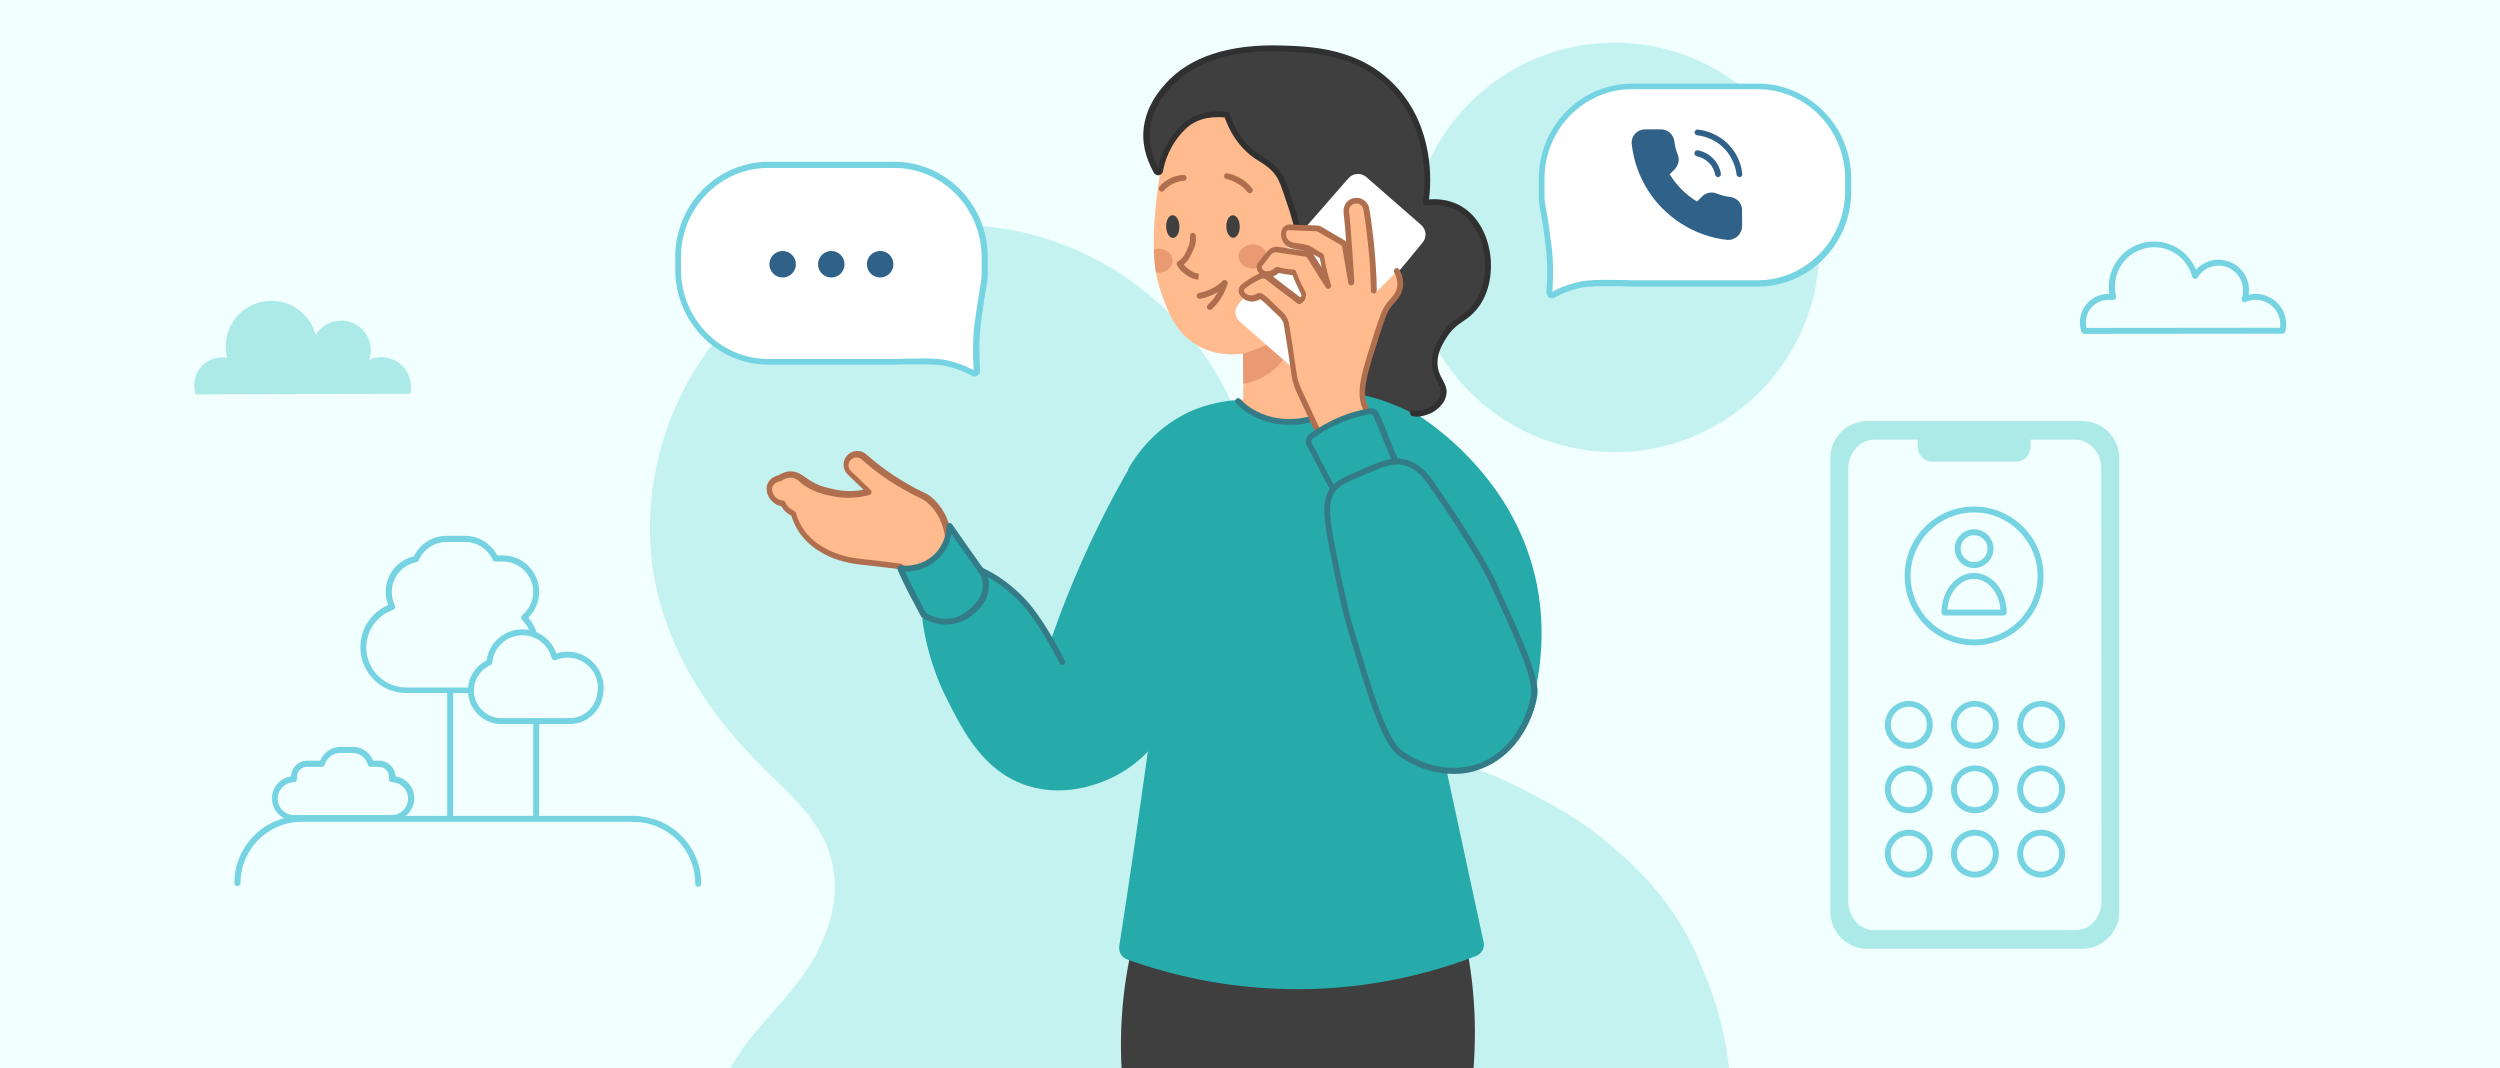 <?xml version="1.0" encoding="UTF-8"?> <svg xmlns="http://www.w3.org/2000/svg" xmlns:xlink="http://www.w3.org/1999/xlink" version="1.1" id="_Слой_1" x="0px" y="0px" viewBox="0 0 1264 540" style="enable-background:new 0 0 1264 540;" xml:space="preserve"> <style type="text/css"> .st0{fill:#F1FFFF;} .st1{fill:#C4F2F0;} .st2{clip-path:url(#SVGID_00000091015660791963919100000003093617753889291943_);} .st3{fill:#3F3F3F;} .st4{fill:#26AAAA;} .st5{fill:#EDA472;} .st6{fill:#FFBB8D;} .st7{clip-path:url(#SVGID_00000140728486771652778710000014306087190560923782_);} .st8{fill:#EA9A73;} .st9{clip-path:url(#SVGID_00000148625329117187050260000000381500838641597373_);} .st10{fill:#AF6F4F;} .st11{fill:#303030;} .st12{fill:#FFFFFF;} .st13{fill:#337B87;} .st14{fill:#76D3E2;} .st15{fill:#306189;} .st16{fill:#ACEAE8;} </style> <g> <rect class="st0" width="1264" height="540"></rect> </g> <g> <path class="st1" d="M370.4,538c9.6-16.3,23.1-28,34.1-42.8c11-14.8,20-34.8,17-54.8c-3.8-26.1-24.5-39.9-40.6-57.2 c-29.2-30.2-52.3-69.6-52.3-115.6c0-85,68.9-154,154-154c85,0,154,68.9,154,154c0,20.4,10.6,91.2,102.2,118.7 c14.1,4.2,27.5,10.4,40.5,17.8c14.7,7.3,28.3,16.8,40.3,27.9c17,14.7,31.8,33.7,40.9,57.2c7.2,16.2,12,33.8,13.8,52.1H368.7 C369.3,539.9,369.8,538.9,370.4,538L370.4,538z"></path> </g> <g> <circle class="st1" cx="816.4" cy="125.1" r="103.5"></circle> </g> <g> <defs> <rect id="SVGID_1_" x="309.3" width="616.7" height="540"></rect> </defs> <clipPath id="SVGID_00000093861996991018995520000011051023680756686776_"> <use xlink:href="#SVGID_1_" style="overflow:visible;"></use> </clipPath> <g style="clip-path:url(#SVGID_00000093861996991018995520000011051023680756686776_);"> <g> <g> <path class="st3" d="M572.2,479.6c-2.3,10-4.2,21.6-5,34.6c-1.6,25,1.3,46.3,5,62.5h167.1c3.9-16.5,7.3-38.5,6.2-64.5 c-0.7-15.6-2.9-29.4-5.6-41.1C684,473.9,628.1,476.7,572.2,479.6z"></path> </g> <g> <g> <path class="st4" d="M625.1,202.3c2.1,1.9,11.5,9.8,25.7,9.4c15.5-0.4,24.9-10.3,26.6-12.1c2.8-0.9,7.4-2.1,13-1.7 c6.7,0.5,11.7,3,14.8,4.8c20.5,11.4,35.5,24.9,47.2,39.9c21.2,26.9,33.7,64.2,23.3,109.4c-15.2,10.7-30.3,21.4-45.5,32.1 c6.6,30.7,13.3,61.5,19.9,92.2c0.7,3-1,6-3.9,7.1c-19,7.3-47.1,15.4-81.6,16.6c-40.9,1.4-73.9-7.4-94.7-14.9 c-2.8-1-4.5-3.9-4-6.8c5-32.1,9.8-64.8,14.4-97.9c2.6-19,5.1-37.9,7.4-56.6c-5.8-28.9-11.5-57.7-17.3-86.6 c3.5-6.2,12.9-20.6,31.2-29.1C610.7,204.1,619.1,202.7,625.1,202.3L625.1,202.3z"></path> </g> <g> <g> <g> <path class="st5" d="M674.8,103.1c-0.6,1.1,3.3,3.3,2,4.4c-0.7,0.6-4,3.4-6.8,2.9c-6.2-1.1-11.4-17.6-8-31 c2.2-8.7,5.7-14.3,5.7-14.3"></path> </g> <g> <path class="st6" d="M646.6,46.2c-3.1,0-4.9-0.4-23,5c-8.2,2.5-11.8,3.6-17.1,3.3c-4.8-0.3-8.7-1.7-11.2-2.8 c-7.9,24.6-10.6,45.5-11.6,60c-1,15.6-0.2,26.5,3.9,37.8c3,8.3,6.9,18.6,17.4,24.9c9.4,5.6,19.2,5,23.5,4.4l0.2,22.8 c-1,0.6-1.6,0.8-2,0.8c-0.6,0-0.6,0.7-0.1,1.1c6.4,5.4,29,18.5,50.6-2.6c-4.9,4.8,2.7-1-3.7-3.6c-0.1-13.8-0.2-27.6-0.3-41.4 c-1-1.4,16.4-5.1,16.4-10.8l12-7.3c3.6-3.1,6.7-14.3,8.9-23.9c4.8-20.9-11.5-21.1-17.9-20.3"></path> </g> <g> <defs> <path id="SVGID_00000163752583135417955730000002146168518955106438_" d="M646.6,46.2c-3.1,0-4.9-0.4-23,5 c-8.2,2.5-11.8,3.6-17.1,3.3c-4.8-0.3-8.7-1.7-11.2-2.8c-7.9,24.6-10.6,45.5-11.6,60c-1,15.6-0.2,26.5,3.9,37.8 c3,8.3,6.9,18.6,17.4,24.9c9.4,5.6,19.2,5,23.5,4.4c0,7.6,0.1,15.2,0.2,22.8c-2.8,1.6-5.6,3.2-8.4,4.9 c-0.6,2.5-1.2,6.7,0.6,10.8c3.6,8.3,14,10.4,18.9,11.4c17.6,3.6,32.8-4.5,40.8-8.7c6-3.2,15.1-8.9,24.3-18.9 c-6.4-2.6-25-1.2-31.4-3.8c-0.1-13.8-0.2-27.6-0.3-41.4c-1-1.4,16.4-5.1,16.4-10.8l12-7.3c3.6-3.1,6.7-14.3,8.9-23.9 c4.8-20.9-11.5-21.1-17.9-20.3"></path> </defs> <clipPath id="SVGID_00000122715144110352021610000016167730448707124910_"> <use xlink:href="#SVGID_00000163752583135417955730000002146168518955106438_" style="overflow:visible;"></use> </clipPath> <g style="clip-path:url(#SVGID_00000122715144110352021610000016167730448707124910_);"> <g> <ellipse class="st8" cx="585.7" cy="131.8" rx="7.2" ry="6.1"></ellipse> </g> </g> </g> <g> <defs> <path id="SVGID_00000085214577779383652920000013379728281673277618_" d="M589,51.8c-7.9,24.6-10.6,45.5-11.6,60 c-1,15.6-0.2,26.5,3.9,37.8c3,8.3,6.9,18.6,17.4,24.9c9.4,5.6,19.2,5,23.5,4.4c0,7.6,0.1,15.2,0.2,22.8 c-2.8,1.6-5.6,3.2-8.4,4.9c-0.6,2.5-1.2,6.7,0.6,10.8c3.6,8.3,14,10.4,18.9,11.4c17.6,3.6,32.8-4.5,40.8-8.7 c6-3.2,15.1-8.9,24.3-18.9c-6.4-2.6-12.8-5.2-19.2-7.8c-0.1-13.8-0.2-27.6-0.3-41.4c-1-1.4-3.6-5.4-3.6-11.1 c0-4.4,1.5-7.7,2.4-9.3c3.5-0.8,9.8-2.7,15.6-7.8c3.6-3.1,12.8-11.2,10.5-20.7c-1.7-6.8-8.8-12.4-15.1-12 c-5.9,0.4-11.5,5.1-14,9.6c-1.3,2.4-1.8,4.6-4.3,6.8c-0.7,0.6-4,3.4-6.8,2.9c-6.2-1.1-11.4-17.6-8-31 c2.2-8.7,5.7-14.3,5.7-14.3c3-4.9,2.1-6.7,1.8-10c-0.4-4.8-10.1-9-22.9-8.8c-3.1,0-4.9-0.4-23,5c-8.2,2.5-11.8,3.6-17.1,3.3 C595.4,54.2,591.5,52.9,589,51.8L589,51.8z"></path> </defs> <clipPath id="SVGID_00000028311986327516847170000000126866918709729451_"> <use xlink:href="#SVGID_00000085214577779383652920000013379728281673277618_" style="overflow:visible;"></use> </clipPath> <g style="clip-path:url(#SVGID_00000028311986327516847170000000126866918709729451_);"> <g> <path class="st8" d="M655.1,166c-3.3,2.3-7.2,4.7-11.9,7c-5.2,2.6-10.5,4.6-14.7,5.9c-0.1,5.1,0.1,10.5,0.1,15.2 c3-0.5,9.7-2.2,15.8-7.5C653.3,178.9,654.8,168.6,655.1,166L655.1,166z"></path> </g> </g> </g> <g> <ellipse class="st8" cx="633.4" cy="129.7" rx="7.2" ry="6.1"></ellipse> </g> <g> <ellipse transform="matrix(1 -1.972094e-02 1.972094e-02 1 -2.137 12.314)" class="st3" cx="623.3" cy="114.5" rx="3.4" ry="5.7"></ellipse> </g> <g> <path class="st3" d="M596.3,114.5c0.1,3.2-1.4,5.8-3.2,5.8c-1.9,0-3.4-2.5-3.5-5.7s1.4-5.8,3.2-5.8 C594.7,108.8,596.3,111.3,596.3,114.5z"></path> </g> <g> <path class="st10" d="M605.9,141.4l0.1-1.5L605.9,141.4c-2.1-0.2-3.1-0.3-6-2.3c-2.4-1.7-3.7-2.9-4.8-5 c-0.4-0.7-0.2-1.5,0.5-1.9c2.2-1.5,2.7-2.1,4.3-5.4c1.9-3.8,1.8-5,1.7-7.5c0-0.8,0.6-1.5,1.4-1.6c0.8,0,1.5,0.6,1.6,1.4 c0.2,3,0.1,4.6-2,8.9c-1.5,3-2.2,4.2-4.1,5.7c0.6,0.9,1.5,1.7,3.1,2.8c2.3,1.6,2.8,1.6,4.5,1.8l-0.1,1.5L605.9,141.4z"></path> </g> <g> <path class="st10" d="M606.6,151.1c-0.7,0-1.3-0.5-1.5-1.2c-0.2-0.8,0.4-1.6,1.2-1.8c5.6-1.1,9.6-3.9,11.9-6 c0.6-0.6,1.6-0.5,2.1,0.1c0.6,0.6,0.5,1.6-0.1,2.1c-2.6,2.4-7.1,5.6-13.4,6.8C606.8,151.1,606.7,151.1,606.6,151.1z"></path> </g> <g> <path class="st10" d="M611.7,156.7c-0.4,0-0.8-0.2-1.1-0.5c-0.6-0.6-0.5-1.6,0.1-2.1c4.2-3.8,6.1-8.3,7-11.4 c0.2-0.8,1.1-1.2,1.9-1c0.8,0.2,1.2,1.1,1,1.9c-1,3.4-3.2,8.4-7.9,12.7C612.5,156.6,612.1,156.7,611.7,156.7z"></path> </g> <g> <path class="st10" d="M631.9,97.7c-0.4,0-0.9-0.2-1.2-0.6c-1.2-1.5-2.6-2.8-4.2-3.8c-2-1.3-4.2-2.3-6.5-2.8 c-0.8-0.2-1.3-1-1.1-1.8c0.2-0.8,1-1.3,1.8-1.1c2.7,0.6,5.3,1.7,7.6,3.2c1.8,1.2,3.4,2.7,4.8,4.4c0.5,0.6,0.4,1.6-0.2,2.1 C632.6,97.6,632.2,97.7,631.9,97.7z"></path> </g> <g> <path class="st10" d="M587.4,96.9c-0.3,0-0.7-0.1-1-0.4c-0.6-0.5-0.7-1.5-0.2-2.1c1.4-1.7,3.2-3.1,5.2-4.1 c2.7-1.4,5.3-1.8,7-1.9c0.8,0,1.5,0.6,1.6,1.4c0,0.8-0.6,1.5-1.4,1.6c-1.4,0.1-3.5,0.4-5.8,1.6c-1.6,0.8-3.1,2-4.3,3.4 C588.3,96.7,587.9,96.9,587.4,96.9z"></path> </g> <g> <path class="st8" d="M689.5,126.3c4.3,0.5,10.1-4.1,10.1-10.1c0-5.5-4.9-10.1-10.1-10.1c-6.9,0.1-11.2,8.4-10.1,10.1 c0.2,0.3,0.7,0.5,1.2,0.5c1.8-1.8,4.2-2.3,5.7-1.4c1.8,1.1,1.8,3.7,1.8,4.8c0,2.4-1.2,4.1-1.7,4.8 C687.2,125.6,688.2,126.2,689.5,126.3L689.5,126.3z"></path> </g> <g> <path class="st10" d="M685.7,125.9c-0.6,0-1.1-0.3-1.3-0.8c-0.4-0.7-0.1-1.6,0.7-2c0.4-0.2,1.9-1,2.4-2.7 c0.4-1.5,0-3.5-1.4-4.4c-1.5-0.9-4-0.5-5.4,1.7c-0.4,0.6-1.1,0.8-1.7,0.6c-0.7-0.2-1.1-0.9-1-1.5c0.1-1,0.8-6,5.4-9.2 c3.5-2.4,7.1-2.2,8.6-2.1c0.8,0.1,1.4,0.8,1.3,1.7c-0.1,0.8-0.9,1.4-1.7,1.3c-1.1-0.1-3.9-0.2-6.5,1.6 c-1.2,0.8-2.1,1.8-2.7,2.8c1.8-0.5,3.7-0.4,5.3,0.6c2.8,1.7,3.4,5.2,2.7,7.8c-0.8,2.7-3,4.1-3.9,4.5 C686.1,125.8,685.9,125.9,685.7,125.9z"></path> </g> <g> <path class="st6" d="M628.7,195.9v4.6c0,0.1,0,0.1,0,0.2c0,5.2,10,9.5,22.2,9.5c12.3,0,22.2-4.2,22.2-9.5v-3.4l-0.3-8.9 L628.7,195.9L628.7,195.9z"></path> </g> <g> <path class="st3" d="M671.6,121.8c-6.6,1.2-10.1-0.2-12.1-1.7c-3.7-2.8-3.4-6.5-7.8-19.4c-2.2-6.6-3.4-9.9-5-12.3 c-4.6-6.9-9.5-7.3-15.6-13c-3.4-3.2-7.8-8.4-10.8-17.5c-2.8-0.2-14-1.8-22.3,6.5c-8.3,8.3-10.7,17.3-11.5,21.9 c-0.2,0.9-1.3,1.1-1.8,0.3c-2.5-4.5-6.2-12.7-4.9-22.2c1.5-10.8,7.6-17.8,10.6-21.2c18-20,48.4-19.1,57.7-18.8 c15.1,0.5,38.9,1.2,56.6,20.3c21.1,22.8,16.7,53.3,16,57.7c3.1-0.4,9.2-0.9,15.6,2.2c12.7,6.1,15.1,20.9,15.6,23.8 c0.3,1.7,2.4,16.1-6.3,26.8c-5.5,6.8-10.6,6.4-16,15.3c-1.8,3-4.3,7.2-4.3,12.8c0,8,5.3,10.7,4.5,15.8 c-1.2,7.4-12.1,11.5-15.6,9.8c-19.3-9.6-29.2-9.8-41-11.5c-1.7-22.9-0.3-41.4-0.3-41.4s2.5-9.4,5.5-11.8 c4.9-3.8,10-5.7,18.7-11.4c3.5-2.2,10.1-6.3,10.1-17.1c0-7.6-3.6-12.9-5-14.7c-0.6-0.7-5.9-5.6-13.6-5.8 C673.4,94.8,670.2,110.7,671.6,121.8L671.6,121.8z"></path> </g> <g> <path class="st11" d="M716.4,210.7c-1,0-1.9-0.2-2.7-0.5c-0.7-0.4-1-1.3-0.7-2c0.4-0.7,1.3-1,2-0.7c1.1,0.5,4.1,0.2,7.2-1.4 c1.7-0.9,5.6-3.3,6.2-7.3c0.3-1.9-0.5-3.5-1.6-5.5c-1.3-2.4-2.9-5.4-2.9-10c0-6,2.7-10.5,4.5-13.5c3.2-5.3,6.4-7.5,9.5-9.7 c2.3-1.6,4.4-3.1,6.6-5.8c8.2-10.2,6.2-24.1,6-25.6c-1-6.3-4.3-17.6-14.7-22.7c-5.5-2.6-11-2.6-14.7-2 c-0.5,0.1-0.9-0.1-1.3-0.4c-0.3-0.3-0.5-0.8-0.4-1.3c0.9-5.6,4.4-34.9-15.6-56.4c-17.3-18.6-40.3-19.4-55.6-19.8 c-9.7-0.3-39-1.2-56.5,18.3c-2.6,2.9-8.8,9.8-10.2,20.4c-0.9,6.3,0.5,13,4,19.9c1.1-5.1,4-13.5,11.6-21.2 c8.2-8.2,19.2-7.3,22.8-7c0.3,0,0.5,0,0.6,0.1c0.6,0,1.1,0.4,1.3,1c2.3,7,5.8,12.6,10.4,16.9c2.3,2.2,4.5,3.5,6.6,4.9 c3.2,2,6.3,4,9.2,8.4c1.7,2.5,2.8,5.9,5.1,12.6c1.5,4.3,2.4,7.5,3.1,10.1c1.5,5.1,2.1,7.2,4.2,8.7c2.2,1.7,5.5,2.2,9.6,1.7 c-0.6-7,0.6-16,5.7-21.6c3.3-3.6,7.8-5.4,13.3-5.3c7.9,0.2,13.6,5.1,14.7,6.4c2,2.7,5.4,8.2,5.3,15.7 c-0.1,11.3-7.2,16-10.6,18.2l-0.2,0.1c-4.1,2.6-7.3,4.5-10.2,6.1c-3.3,1.8-5.9,3.3-8.4,5.2c-1.9,1.4-4,7.3-4.9,10.8 c-0.1,1.7-1.2,19.5,0.3,41c0.1,0.8-0.6,1.5-1.4,1.6c-0.8,0.1-1.5-0.6-1.6-1.4c-1.6-22.7-0.3-41.4-0.3-41.6c0-0.1,0-0.2,0-0.3 c0.3-1,2.7-10,6-12.6c2.7-2.1,5.5-3.7,8.8-5.5c2.8-1.6,6-3.4,10-6l0.2-0.1c3.5-2.2,9.2-6,9.3-15.7c0-6.6-2.9-11.5-4.7-13.8 l0,0c0,0-5-5-12.5-5.2c-4.6-0.1-8.3,1.3-11,4.3c-4.7,5.2-5.6,14.1-4.8,20.6c0.1,0.8-0.4,1.5-1.2,1.7c-5.6,1-10.1,0.4-13.3-2 c-2.9-2.2-3.7-4.9-5.2-10.3c-0.7-2.6-1.6-5.7-3.1-9.9c-2.2-6.5-3.3-9.8-4.8-12c-2.6-3.9-5.3-5.6-8.3-7.5 c-2.1-1.3-4.5-2.8-7-5.2c-4.7-4.4-8.4-10.2-10.9-17.2c-3.8-0.3-13.1-0.9-20.1,6.1c-7.9,7.9-10.3,16.6-11.1,21.1 c-0.2,1-1,1.8-2,2c-1,0.2-2-0.3-2.6-1.2c-4.4-8-6.1-15.8-5.1-23.1c1.6-11.5,8.2-18.8,11-22c12.2-13.6,32-20.1,58.9-19.3 c14.8,0.5,39.5,1.2,57.7,20.8c19.2,20.7,17.8,48.1,16.6,57c4-0.3,9.2,0,14.5,2.5c8.6,4.2,14.5,13,16.4,24.9 c0.4,2.8,2.2,17.1-6.6,28c-2.5,3.1-4.9,4.8-7.3,6.4c-2.9,2-5.7,4-8.6,8.8c-1.7,2.9-4.1,6.8-4.1,12c0,3.8,1.3,6.3,2.6,8.6 c1.2,2.3,2.4,4.5,1.9,7.4c-0.6,3.8-3.4,7.2-7.8,9.5C721.4,209.8,718.7,210.7,716.4,210.7z"></path> </g> </g> <g> <path class="st12" d="M654.6,186.9l-27.8-24.3c-2.6-2.3-2.9-6.3-0.6-8.9l55.6-63.6c2.3-2.6,6.3-2.9,9-0.6l27.8,24.3 c2.6,2.3,2.9,6.3,0.6,8.9c-9.3,11.5-19.2,23.2-29.6,35c-8.7,9.9-17.4,19.4-25.9,28.5C663.3,186.6,661.8,188.3,654.6,186.9z"></path> </g> <g> <path class="st13" d="M651.5,214.8c-3.7,0-9-0.5-14.9-3c-6.1-2.6-9.2-5.4-11.7-8c-0.6-0.6-0.5-1.5,0.1-2.1 c0.6-0.6,1.5-0.5,2.1,0.1c2.3,2.4,5.2,4.9,10.7,7.3c7.8,3.3,14.5,2.8,17.4,2.6c10.8-0.8,19-5.8,23.9-9.8 c0.6-0.5,1.6-0.4,2.1,0.2c0.5,0.6,0.4,1.6-0.2,2.1c-5.3,4.3-14,9.6-25.6,10.5C654.5,214.7,653.2,214.8,651.5,214.8z"></path> </g> <g> <path class="st6" d="M690.4,206.1c-3.4-7.7-0.6-16.8,5.1-34.5c3.2-9.8,4.7-14.7,7-17.4c2.2-2.7,5.2-5.3,5.7-9.6 c0.3-3.1-0.7-5.7-1.7-7.6c-3.8,3.8-7.5,7.5-11.3,11.3c-0.1-7.9-0.5-16.5-1.5-25.7c-0.6-6-1.4-11.7-2.3-17 c-0.4-2.5-2.5-4.2-5-4.2l0,0c-3.1,0-5.4,2.7-5.1,5.7c0.6,4.9,1,10.1,1.3,15.5c0.2,3.9,0.3,7.7,0.3,11.3l-2.1-9.3 c-0.2-0.9-0.8-1.6-1.5-2.1c-3.8-2.2-7.6-4.4-11.4-6.6c-0.5-0.3-1.1-0.5-1.7-0.5c-4.6-0.2-9.2-0.3-13.8-0.5 c-1.2,0-2.3,0.7-2.6,1.9s-0.4,2.8,0.4,4.3c1.4,2.7,4.5,3.1,5.2,3.2c1.9,0.2,3.4-0.3,4.1-0.6c1.1,0.8,2.3,1.6,3.6,2.4 c2,1.3,3.9,2.4,5.7,3.4c0.3,1.8,0.6,3.6,1,5.6c0.8,3.5,1.7,6.6,2.6,9.5c-2.6-4.2-7.3-11.7-9.3-14.8c-0.5-0.9-1.5-1.4-2.5-1.5 l-14-1.2c-1-0.1-2,0.3-2.7,1.1c-2,2.2-4,4.5-5.9,6.7c-0.2,0.2-0.3,0.6-0.2,0.9c0.5,1.9,1.5,2.9,3.5,2.8c2-0.1,3.4-1.4,4.6-3.5 c1.3,0.7,2.5,1.2,3.9,1.4c1.6,0.2,3.5,0.8,4.8,0.8c0.7,1.9,1.3,3.4,2.6,5.8c1.4,2.5,1.7,3.3,3.4,6.9l-2.8,2.3 c-5-3.8-10.1-7.6-15.2-11.4c-0.7-0.5-1.5-0.7-2.3-0.6c-0.9,0.1-1.6,0.2-2.4,0.3c-2.6,0.3-4.9,1.6-6.5,3.7 c-0.7,0.9-1.4,1.8-2.1,2.6c-0.2,1.7,0.5,3.4,2,4.3c1.3,0.9,3.1-1.8,4.5-2.5c0.6,0.3,2,1.2,2.8,1.7c1.1,0.8,1.4,1,2.6,2.2 c3,2.9,6.1,5.9,9.1,8.8c0.5,3.2,1.3,8,2.2,13.9c2.2,14.3,1.8,14.5,2.9,18.1c1.2,4.1,1.9,4.8,8.8,19.9c2,4.3,3.6,7.8,4.6,10.2 c8.5-3.7,16.9-7.4,25.4-11.2C693.3,211,691.7,209,690.4,206.1L690.4,206.1z"></path> </g> <g> <path class="st10" d="M694.3,213.6c-0.4,0-0.8-0.2-1.1-0.5c-1.7-1.9-3.2-4-4.2-6.4c-3.7-8.4-0.6-18.1,5-35.6l0-0.1 c3.2-9.9,4.8-14.8,7.2-17.8c0.4-0.5,0.8-1,1.3-1.5c1.9-2.2,3.7-4.2,4-7.3c0.2-2.1-0.3-4.4-1.6-6.7c-0.4-0.7-0.1-1.6,0.6-2 c0.7-0.4,1.6-0.1,2,0.6c1.6,2.8,2.2,5.7,1.9,8.4c-0.4,4-2.7,6.6-4.8,8.9c-0.4,0.5-0.8,1-1.2,1.4c-2.1,2.5-3.6,7.3-6.7,16.8 l0,0.1c-5.8,18.1-8.3,26.4-5.1,33.5c0.9,2,2.1,3.9,3.7,5.5c0.6,0.6,0.5,1.6-0.1,2.1C695,213.4,694.6,213.6,694.3,213.6z"></path> </g> <g> <path class="st10" d="M668.8,224.8c-0.6,0-1.1-0.3-1.4-0.9c-1-2.3-2.6-5.9-4.6-10.1c-2.2-4.8-3.8-8.2-5-10.7 c-2.5-5.3-3.1-6.5-3.9-9.4c-0.7-2.3-0.8-3.3-1.3-6.8c-0.3-2.3-0.8-5.8-1.7-11.6c-0.6-3.7-1.2-7.5-1.8-11.1 c-0.2-1.4-1-2.8-2-3.8l-7.2-6.9c-1.2-1.1-1.4-1.3-2.4-2c-0.2-0.1-0.3-0.2-0.4-0.2c-0.1,0-0.2,0.1-0.4,0.2l-0.4,0.2 c-3,1.5-6.6,0.8-8.8-1.8l-0.2-0.2c-0.8-0.9-1.1-2.1-1-3.2c0.1-1.2,0.7-2.2,1.7-2.9c0.8-0.6,2-1.5,3.4-2.4c0,0,2.9-2,5.4-2.9 c-0.2-0.3-0.5-0.5-0.7-0.9c-1-1.4-1-3.3,0-4.6c0.9-1.2,1.9-2.4,2.8-3.5c0.6-0.8,1.2-1.5,1.8-2.2c1.4-1.7,3.6-2.6,5.8-2.3 l13.5,2.1c-0.6-0.2-1.2-0.3-2-0.4c-0.4-0.1-0.9-0.2-1.5-0.3c-0.5-0.1-1.1-0.2-1.7-0.3c-3.8-0.5-5.5-2.4-6.3-4 c-1-2-0.9-4-0.5-5.4c0.5-1.8,2.2-3.1,4.1-3c4.5,0.2,9,0.3,13.6,0.5l0.2,0c0.8,0,1.6,0.3,2.3,0.7c1.9,1.1,3.9,2.3,5.8,3.4 l5.6,3.3c0.4,0.2,0.7,0.5,1,0.8c-0.3-4.9-0.7-9.9-1.3-14.8c-0.2-1.9,0.4-3.8,1.6-5.2c1.2-1.4,3-2.2,4.9-2.2 c3.2,0,6,2.3,6.5,5.5c1,5.7,1.7,11.5,2.3,17.1c0.9,9,1.4,16.3,1.5,24.3c0,0.8-0.7,1.5-1.5,1.5c-0.9,0-1.5-0.7-1.5-1.5 c-0.1-7.9-0.5-15.1-1.5-24.1c-0.6-5.6-1.3-11.3-2.3-16.9c-0.3-1.7-1.8-3-3.6-3c-1,0-2,0.4-2.7,1.2c-0.7,0.8-1,1.8-0.9,2.8 c0.6,5.2,1,10.4,1.3,15.6c0.1,1.4,0.3,3.9,0.5,6.7c0.4,5.3,0.8,11.2,0.8,13.6c0,0.8-0.6,1.4-1.4,1.5c-0.8,0.1-1.5-0.5-1.6-1.2 l-3.1-18.3c-0.1-0.4-0.4-0.8-0.8-1l-5.6-3.2c-1.9-1.1-3.9-2.2-5.8-3.4c-0.3-0.2-0.6-0.3-1-0.3l-0.3,0c-4.5-0.2-9-0.3-13.6-0.5 c-0.5,0-0.9,0.3-1.1,0.8c-0.2,0.8-0.3,2.1,0.3,3.2c0.7,1.3,2.1,2.1,4.1,2.4c0.7,0.1,1.3,0.2,1.9,0.3c0.5,0.1,0.9,0.2,1.3,0.2 c1,0.1,1.8,0.3,2.5,0.5c0.1,0,0.3,0.1,0.4,0.1c0.6,0.1,1.3,0.3,2.1,0.9c1.9,1.2,3.8,2.3,5.6,3.3c0.4,0.2,0.7,0.6,0.8,1.1 c0.3,1.8,0.6,3.6,1,5.5c0.7,3.2,1.6,6.3,2.6,9.4c0.2,0.7-0.1,1.5-0.8,1.8c-0.7,0.3-1.5,0.1-1.9-0.6l-3.1-4.9 c-2.3-3.7-4.9-7.8-6.2-9.9c-0.3-0.5-0.8-0.8-1.3-0.8c0,0-0.1,0-0.1,0l-14-2.1c-1.1-0.2-2.3,0.3-3,1.2 c-0.6,0.7-1.2,1.5-1.8,2.3c-1,1.2-1.9,2.4-2.8,3.5c-0.2,0.3-0.2,0.7,0,1c1.1,1.5,1.6,1.6,2.5,1.6c1.2,0,2.2-0.3,4.3-1.9 c0.4-0.3,0.9-0.4,1.4-0.3c1.9,0.6,4.7,1.1,7.8,1.3c0.6,0,1.1,0.4,1.3,1c0.5,1.4,2.2,5.7,4.5,9.8c1,1.9,0.6,4.3-1.1,5.7 l-0.8,0.7c-0.5,0.4-1.3,0.4-1.8,0c-2.6-2-5.6-4.2-8.5-6.4c-2.7-2-5.3-4.1-7.7-5.9c-0.4-0.3-0.8-0.4-1.3-0.4 c-1.3,0.1-4.5,2-6,2.9c-1.3,0.9-2.5,1.7-3.2,2.3c-0.3,0.2-0.4,0.5-0.5,0.8c0,0.3,0.1,0.7,0.3,0.9l0.2,0.2 c1.3,1.5,3.4,1.9,5.2,1l0.4-0.2c0.2-0.1,0.3-0.1,0.3-0.2c1.5-0.7,2.6-0.2,3.5,0.4c1.2,0.8,1.5,1.1,2.8,2.3l7.2,6.9 c1.5,1.4,2.5,3.4,2.9,5.4c0.6,3.7,1.2,7.4,1.8,11.2c0.9,5.8,1.4,9.3,1.7,11.6c0.5,3.4,0.6,4.3,1.2,6.3c0.8,2.6,1.3,3.7,3.8,9 c1.2,2.5,2.8,5.8,5,10.7c2,4.3,3.6,7.8,4.6,10.2c0.3,0.8,0,1.6-0.7,2C669.3,224.7,669,224.8,668.8,224.8z M643.6,139.8 c2,1.5,4.2,3.2,6.4,4.9c2.6,2,5.1,3.9,7.5,5.7c0.5-0.5,0.6-1.2,0.3-1.9c-1.9-3.6-3.5-7.3-4.3-9.4c-1.8-0.2-4.5-0.5-6.8-1.1 C645.6,138.8,644.7,139.4,643.6,139.8z M663.9,128.5c0.1,0.2,0.3,0.3,0.4,0.5c0.9,1.4,2.3,3.7,3.9,6.2 c-0.3-1.6-0.6-3.2-0.9-4.7C666.2,129.9,665,129.2,663.9,128.5z"></path> </g> </g> <g> <path class="st4" d="M662.5,222.4c4-3.2,9.8-7.2,17.6-10.4c6.3-2.5,12.1-3.7,16.5-4.3c4.5,10.1,9,20.2,13.5,30.3 c-4.3,0.3-10.3,1.2-17,3.9c-6.7,2.6-11.8,6-15.2,8.7C672.8,241.1,667.7,231.7,662.5,222.4L662.5,222.4z"></path> </g> <g> <path class="st4" d="M691,238.6c9.1-3.9,14.5-6.2,20.4-4.9c7.3,1.5,11.8,7.7,14.4,11.4c23.4,33.5,30,47.9,30,47.9 c15.4,33.4,23,50.2,21.4,59.2c-2.3,13-11.3,29.6-27.9,35.4c-14,4.9-29.3,0.7-39.4-6.7c-8.3-6.1-14.3-25.9-26-65.3 c0,0-2.9-9.7-8.2-36.3c-3.7-18.5-4.5-26.4,0.2-32.3C678.4,244,682.6,242.2,691,238.6L691,238.6z"></path> </g> <g> <path class="st13" d="M674.1,248.9c-0.5,0-1-0.3-1.3-0.8c-2.6-4.7-4.7-8.7-6.7-12.6c-1.6-3.2-3.3-6.4-5.3-10.1 c-1.1-2-0.5-4.5,1.3-5.9c4.8-3.6,10.2-6.6,15.8-8.9c4.7-1.9,9.5-3.2,14.4-4.1c2.1-0.4,4.1,0.8,5,2.7c1.8,4,3.1,7.4,4.4,10.7 c1.5,3.8,3.1,7.8,5.3,12.8c0.3,0.8,0,1.6-0.8,2c-0.8,0.3-1.6,0-2-0.8c-2.3-5.1-3.8-9-5.4-12.9c-1.3-3.3-2.7-6.6-4.4-10.6 c-0.3-0.7-1-1.1-1.7-1c-4.7,0.8-9.4,2.1-13.8,3.9c-5.4,2.2-10.5,5-15.2,8.5c-0.6,0.5-0.8,1.4-0.5,2.1c2,3.7,3.7,7,5.3,10.2 c2,3.9,4,7.8,6.6,12.5c0.4,0.7,0.1,1.6-0.6,2C674.6,248.8,674.4,248.9,674.1,248.9z"></path> </g> <g> <path class="st13" d="M735,391.3c-9.6,0-19.6-3.2-27.6-9.1c-8.5-6.3-14.3-24.8-26.6-66.1c-0.1-0.4-3-10.1-8.2-36.4 c-3.6-18.3-4.7-27,0.5-33.5c2.7-3.4,7-5.2,15.5-8.9c0,0,0.1-0.1,0.1-0.1c9.3-4,14.9-6.3,21.3-5c8.1,1.7,12.8,8.4,15.3,12.1 c23.2,33.2,29.9,47.6,30.2,48.1c16.1,35,23.2,50.9,21.5,60.1c-2.3,13-11.3,30.4-28.9,36.5C744.1,390.6,739.6,391.3,735,391.3z M690.1,239.9c0,0-0.1,0.1-0.2,0.1c-8.2,3.5-12.3,5.2-14.5,8c-4.2,5.3-3.6,12.4,0.1,31.1c5.2,26.1,8.1,36,8.1,36.1 c10.9,36.5,17.5,58.6,25.5,64.5c8.4,6.2,23.4,11.6,38,6.5c16.4-5.7,24.7-22,26.9-34.2c1.6-8.7-7-27.4-21.3-58.4 c-0.1-0.1-6.9-14.7-29.9-47.7c-2.3-3.3-6.6-9.4-13.5-10.8C704,234,698.8,236.2,690.1,239.9z M689.4,238.6L689.4,238.6 L689.4,238.6z"></path> </g> <g> <path class="st6" d="M478.9,267.5c-0.6-2.2-2.5-9.4-8.8-14.7c-3.3-2.8-4-2-13.1-7.3c-4.8-2.8-8.3-5.2-9.3-5.9 c-2.9-2.1-6.6-4.9-10.7-8.5c-2.1-1.9-5.4-1.8-7.4,0.2c0,0,0,0.1-0.1,0.1c-2.1,2.1-2.1,5.6,0,7.7c3.3,3.2,6.6,6.4,10,9.6 c-7.7,2-13.7,1.4-17.2,0.6c-4.5-0.9-9-1.8-13.9-5c-3-2-5.3-4.3-8.9-4.3c-2.3,0-4.1,1-5.3,1.8c-0.4,0.1-3.6,0.7-4.9,3.3 c-1.4,3,0.5,6.6,2.8,8.2c1.4,1,2.8,1.2,3.6,1.3c0.3,0.7,1,2,2.2,3.1c1.2,1.1,2.4,1.7,3.1,2c0.5,1.7,1.3,4.2,3,7 c3.9,6.7,9.5,10,12.1,11.5c4.1,2.4,7.7,3.4,10.6,4.2c3.8,1,6.4,1.3,12.3,2c3.7,0.4,9.4,1.1,16.4,2l7.8,5.8 c5.3-3.5,10.6-7,15.9-10.5C479.7,279,480.5,273.7,478.9,267.5L478.9,267.5z"></path> </g> <g> <path class="st10" d="M463.2,293.7c-0.3,0-0.6-0.1-0.9-0.3l-7.4-5.6c-5.4-0.7-10.6-1.3-16-1.9l-0.9-0.1 c-5.2-0.6-7.8-0.9-11.5-1.9c-2.8-0.8-6.6-1.8-10.9-4.4c-2.3-1.3-8.4-4.9-12.6-12.1c-1.2-2.1-2.2-4.4-2.9-6.7 c-0.9-0.4-1.9-1-2.9-2c-0.9-0.8-1.6-1.8-2.2-2.8c-1.3-0.2-2.5-0.7-3.5-1.5c-3-2.1-5-6.5-3.3-10.1c1.4-2.9,4.4-3.8,5.6-4.1 c1.9-1.2,3.9-1.9,5.9-1.9c3.3,0,5.7,1.7,7.9,3.3c0.6,0.4,1.1,0.8,1.8,1.2c4.6,3,9,3.9,13.3,4.8c4.4,0.9,9.1,0.9,13.9,0l-8-7.7 c-1.3-1.3-2.1-3.1-2.1-4.9c0-1.9,0.7-3.6,2-4.9l0.1-0.1c2.6-2.6,6.8-2.7,9.5-0.2c3.4,3,7,5.9,10.6,8.4c1.2,0.9,4.6,3.2,9.2,5.9 c4.3,2.6,6.7,3.7,8.4,4.5c1.9,0.9,3.1,1.4,4.9,3c3.1,2.6,7.2,7.5,9.3,15.5c0,0.1,0,0.1,0,0.2c1.2,4.8,1.3,9.9,0.3,14.8 c-0.1,0.4-0.3,0.7-0.6,0.9l-15.9,10.5C463.8,293.7,463.5,293.7,463.2,293.7z M399.7,241.5C399.6,241.5,399.6,241.5,399.7,241.5 c-1.6,0-3,0.5-4.6,1.6c-0.2,0.1-0.4,0.2-0.6,0.2c-0.5,0.1-2.9,0.6-3.8,2.5c-1,2.2,0.4,5,2.3,6.3c0.8,0.6,1.8,0.9,2.9,1 c0.5,0.1,1,0.4,1.2,0.9c0.4,1,1.1,1.9,1.8,2.6c1,0.9,2,1.4,2.6,1.7c0.4,0.2,0.8,0.5,0.9,1c0.6,2.3,1.6,4.6,2.8,6.7 c3.8,6.5,9.2,9.6,11.6,11c4.1,2.4,7.6,3.3,10.2,4.1c3.5,1,5.9,1.2,11.1,1.8l0.9,0.1c5.5,0.6,10.9,1.3,16.4,2 c0.3,0,0.5,0.1,0.7,0.3l6.9,5.2l14.5-9.6c0.6-3.1,1-7.7-0.4-12.9c0,0,0-0.1,0-0.1c-1.5-5.8-4.3-10.4-8.3-13.8 c-1.5-1.3-2.4-1.7-4.2-2.6c-1.8-0.8-4.2-2-8.7-4.6c-4.7-2.7-8.1-5.1-9.4-6c-3.7-2.6-7.4-5.5-10.8-8.6c-1.5-1.4-3.9-1.3-5.4,0.1 l-0.1,0.1c-0.8,0.7-1.2,1.7-1.2,2.8c0,1.1,0.4,2.1,1.2,2.8l10,9.6c0.4,0.4,0.5,0.9,0.4,1.5c-0.1,0.5-0.6,0.9-1.1,1.1 c-6.2,1.6-12.2,1.8-17.9,0.7c-4.6-0.9-9.3-1.9-14.4-5.2c-0.6-0.4-1.3-0.9-1.9-1.3C403.6,242.7,402,241.5,399.7,241.5z"></path> </g> <g> <path class="st4" d="M572.8,233.5c-11.8,20.1-23.3,42.9-33.5,68.6c-2.9,7.2-5.5,14.4-7.9,21.3c-3.2-5.8-8.1-13.4-15.5-21.1 c-7.3-7.5-14.5-12.6-20.2-16c-4.3,1.4-12.4,4.6-19.7,12.1c-5.2,5.4-8.1,10.9-9.7,14.6c1.3,9.7,4.3,24.2,12.3,40.1 c8.3,16.5,18.7,37.3,41.3,44.3c20.8,6.4,39.4-2.8,43.1-4.6c20.7-10.2,29.2-29,32.9-37.1C619.9,302.8,576.7,239.1,572.8,233.5 L572.8,233.5z"></path> </g> <g> <path class="st4" d="M456,286.7c1.2,0.1,11.1,1.1,18.5-6.3c6-6,6.3-13.5,6.3-15.1c5.4,7.8,10.9,15.7,16.3,23.5 c0.4,0.6,0.8,1.1,1.2,1.7c3,8.8,0,18.5-7.3,23.8c-6.6,4.8-15.6,5.2-22.9,0.9C464.1,305.6,460,296.2,456,286.7L456,286.7z"></path> </g> <g> <path class="st13" d="M478.4,315.8c-3.9,0-8.1-1.2-12.1-3.5c-0.2-0.1-0.4-0.3-0.6-0.6c-1.1-2-2.1-3.9-3-5.7 c-3.1-5.8-5.8-10.8-8.9-18c-0.1-0.2-0.1-0.4-0.1-0.6c0-0.4,0.2-0.8,0.5-1.1c0.3-0.3,0.7-0.4,1.2-0.4c1.7,0.2,10.6,0.9,17.3-5.9 c5.2-5.2,5.8-11.6,5.9-14.1c0-0.6,0.4-1.2,1.1-1.4c0.6-0.2,1.3,0,1.7,0.6c2.9,4.2,5.8,8.3,8.6,12.3c2.8,4,5.7,8.1,8.7,12.3 c0.1,0.1,0.1,0.2,0.2,0.4c2.9,8.4,0,15.7-9,22.2C486.4,314.5,482.5,315.8,478.4,315.8z M468.2,309.9c7.1,4,14.1,3.9,19.8-0.2 c7.9-5.7,10.4-11.5,8-18.6c-2.9-4.1-5.7-8.2-8.5-12.1c-2.1-2.9-4.2-6-6.4-9c-0.7,3.5-2.3,8.1-6.3,12.1 c-5.9,6-13.3,6.9-17.2,6.9c0,0,0,0,0,0c2.7,6,5.1,10.5,7.8,15.6C466.3,306.2,467.2,308,468.2,309.9z"></path> </g> <g> <path class="st13" d="M537.1,336.2c-0.5,0-1.1-0.3-1.3-0.8c-4-7.8-11.8-22-19.4-30.2c-6.3-6.8-15-13.2-20.7-15.1 c-0.8-0.3-1.2-1.1-0.9-1.9c0.3-0.8,1.1-1.2,1.9-0.9c6.1,2.1,15.3,8.8,21.9,15.9c7.8,8.4,15.8,22.9,19.8,30.8 c0.4,0.7,0.1,1.6-0.6,2C537.6,336.2,537.4,336.2,537.1,336.2z"></path> </g> </g> </g> </g> </g> <g> <path class="st12" d="M779.4,90.4c0-25.7,20.5-46.7,45.7-46.7h63.6c25.1,0,45.7,21,45.7,46.7v6.2c0,25.7-20.5,46.7-45.7,46.7h-63.6 c-0.9,0-1.7,0-2.6-0.1c-0.1,0-0.2,0-0.3,0c-0.1,0-0.2,0-0.3,0c-3.7-0.1-6.8-0.1-9.1-0.1c-3.7,0-5.2,0-6.7,0.1 c-2.7,0.1-5.1,0.4-6.2,0.6c-5.2,1-11.2,3.2-14.8,5.4c-0.8,0.5-1.8-0.1-1.8-1.1c0.2-3.1,0.4-8.5,0.3-13.9 c-0.1-6.2-0.9-11.2-1.6-16.2c-1.7-12.3-2.9-15.3-2.7-19.6c0-0.6,0-1.2,0-1.8L779.4,90.4L779.4,90.4z"></path> <path class="st14" d="M784.6,150.8c-0.5,0-1-0.1-1.4-0.4c-0.8-0.5-1.3-1.4-1.3-2.4c0.2-2.8,0.4-8.3,0.3-13.8 c-0.1-5.4-0.7-10-1.3-14.4l-0.2-1.6c-0.7-5.2-1.3-8.7-1.8-11.3c-0.7-3.6-1-5.8-0.9-8.4l0-0.4c0-0.5,0-0.9,0-1.4v-6.2 c0-0.1,0-0.1,0-0.2c0.1-26.5,21.2-48,47.2-48h63.6c26,0,47.2,21.6,47.2,48.2v6.2c0,26.6-21.2,48.2-47.2,48.2h-63.6 c-0.8,0-1.7,0-2.7-0.1c0,0,0,0-0.1,0c0,0-0.1,0-0.1,0h-0.3c-3-0.1-6-0.1-9.1-0.1c-3.8,0-5.1,0-6.6,0.1c-2.6,0.1-5,0.4-6,0.5 c-4.8,0.9-10.7,3-14.3,5.2C785.5,150.7,785,150.8,784.6,150.8z M780.9,90.6v6c0,0.4,0,0.9,0,1.3l0,0.5c0,0,0,0.1,0,0.1 c-0.1,2.3,0.2,4.2,0.9,7.8c0.5,2.6,1.1,6.2,1.8,11.5l0.2,1.6c0.6,4.5,1.3,9.1,1.4,14.7c0.1,5.3-0.1,10.5-0.3,13.4 c4-2.3,9.8-4.3,14.8-5.3c1.2-0.2,3.6-0.4,6.4-0.6c1.5-0.1,2.9-0.1,6.7-0.1c3.1,0,6.1,0.1,9.1,0.1l0.2,0c0.1,0,0.2,0,0.4,0 c1,0.1,1.8,0.1,2.6,0.1h63.6c24.3,0,44.2-20.3,44.2-45.2v-6.2c0-24.9-19.8-45.2-44.2-45.2h-63.6c-24.3,0-44.2,20.3-44.2,45.2 C780.9,90.5,780.9,90.5,780.9,90.6z"></path> </g> <g> <path class="st12" d="M497.8,129.9c0-25.7-20.5-46.7-45.7-46.7h-63.6c-25.1,0-45.7,21-45.7,46.7v6.2c0,25.7,20.5,46.7,45.7,46.7 h63.6c0.9,0,1.7,0,2.6-0.1c0.1,0,0.2,0,0.3,0c0.1,0,0.2,0,0.3,0c3.7-0.1,6.8-0.1,9.1-0.1c3.7,0,5.2,0,6.7,0.1 c2.7,0.1,5.1,0.4,6.2,0.6c5.2,1,11.2,3.2,14.8,5.4c0.8,0.5,1.8-0.1,1.8-1.1c-0.2-3.1-0.4-8.5-0.4-13.9c0.1-6.2,0.9-11.2,1.6-16.2 c1.6-12.3,2.9-15.3,2.7-19.6c0-0.6,0-1.2,0-1.8L497.8,129.9L497.8,129.9z"></path> <path class="st14" d="M492.7,190.4c-0.5,0-0.9-0.1-1.4-0.4c-3.7-2.2-9.5-4.3-14.3-5.2c-1-0.2-3.4-0.4-6-0.5 c-1.4-0.1-2.8-0.1-6.6-0.1c-3.1,0-6,0.1-9,0.1l-0.3,0c0,0-0.1,0-0.1,0c-0.1,0-0.1,0-0.2,0c-0.9,0.1-1.7,0.1-2.6,0.1h-63.6 c-26,0-47.2-21.6-47.2-48.2V130c0-26.6,21.2-48.2,47.2-48.2h63.6c25.9,0,47.1,21.5,47.2,48c0,0.1,0,0.1,0,0.2v6.2c0,0.5,0,1,0,1.4 l0,0.4c0.1,2.6-0.3,4.8-0.9,8.4c-0.5,2.6-1.1,6.2-1.8,11.3l-0.2,1.6c-0.6,4.4-1.2,8.9-1.3,14.4c-0.1,5.6,0.2,11,0.3,13.8 c0.1,1-0.4,1.9-1.3,2.4C493.6,190.2,493.2,190.4,492.7,190.4z M466.3,181.2c2.4,0,3.6,0,4.8,0.1c2.8,0.1,5.3,0.4,6.4,0.6 c4.9,0.9,10.8,3,14.8,5.3c-0.2-3-0.4-8.1-0.3-13.4c0.1-5.6,0.7-10.3,1.4-14.7l0.2-1.6c0.7-5.2,1.4-8.8,1.8-11.5 c0.6-3.6,1-5.5,0.9-7.8c0,0,0-0.1,0-0.1l0-0.5c0-0.4,0-0.9,0-1.3v-6c0-0.1,0-0.1,0-0.2c0-24.9-19.8-45.2-44.2-45.2h-63.6 c-24.4,0-44.2,20.3-44.2,45.2v6.2c0,24.9,19.8,45.2,44.2,45.2h63.6c0.8,0,1.6,0,2.5-0.1c0.2,0,0.3,0,0.5,0h0.2c3-0.1,6-0.1,9.1-0.1 C465.1,181.2,465.8,181.2,466.3,181.2z M499.3,130L499.3,130L499.3,130z"></path> </g> <g> <g> <circle class="st15" cx="395.7" cy="133.6" r="6.7"></circle> </g> <g> <circle class="st15" cx="420.3" cy="133.6" r="6.7"></circle> </g> <g> <circle class="st15" cx="445" cy="133.6" r="6.7"></circle> </g> </g> <g> <g> <path class="st15" d="M879.3,106.5v8c0,0.7-0.2,1.5-0.4,2.2c-0.3,0.7-0.7,1.3-1.3,1.8c-0.5,0.5-1.2,0.9-1.9,1.1s-1.4,0.3-2.2,0.3 c-8.2-0.9-16-3.7-22.9-8.2c-6.4-4.1-11.8-9.5-15.9-15.9c-4.5-6.9-7.3-14.8-8.2-23c-0.1-0.7,0-1.5,0.3-2.2s0.6-1.3,1.1-1.9 s1.1-1,1.8-1.3c0.7-0.3,1.4-0.4,2.1-0.4h8c1.3,0,2.5,0.4,3.5,1.3c1,0.8,1.6,2,1.8,3.3c0.3,2.6,1,5.1,1.9,7.5c0.4,0.9,0.4,2,0.2,3 s-0.7,1.9-1.4,2.6l-3.4,3.4c3.8,6.6,9.3,12.1,15.9,15.9l3.4-3.4c0.7-0.7,1.6-1.2,2.6-1.4s2-0.1,3,0.2c2.4,0.9,4.9,1.5,7.5,1.9 c1.3,0.2,2.5,0.8,3.3,1.8S879.3,105.2,879.3,106.5L879.3,106.5z"></path> <path class="st15" d="M874,121.3c-0.2,0-0.4,0-0.6,0c-8.4-0.9-16.5-3.8-23.6-8.4c-6.5-4.2-12.2-9.8-16.4-16.4 c-4.6-7.1-7.5-15.3-8.4-23.7c-0.1-0.9,0-1.9,0.3-2.8c0.3-0.9,0.8-1.7,1.4-2.4c0.7-0.7,1.4-1.3,2.3-1.6c0.9-0.4,1.8-0.6,2.7-0.6h8 c0,0,0,0,0.1,0c1.6,0,3.2,0.6,4.4,1.6c1.2,1.1,2.1,2.6,2.3,4.2c0.3,2.5,0.9,4.9,1.8,7.1c0.5,1.2,0.6,2.5,0.3,3.8 c-0.3,1.3-0.9,2.4-1.8,3.4l-2.6,2.6c3.4,5.6,8.2,10.4,13.8,13.8l2.6-2.6c0.9-0.9,2.1-1.6,3.4-1.8c1.3-0.3,2.6-0.2,3.8,0.3 c2.3,0.9,4.7,1.5,7.1,1.8c1.7,0.2,3.2,1.1,4.3,2.3c1.1,1.3,1.6,2.9,1.6,4.5v8c0,0.9-0.2,1.9-0.6,2.7c-0.4,0.9-0.9,1.6-1.6,2.3 c-0.7,0.6-1.5,1.1-2.4,1.4C875.5,121.2,874.8,121.3,874,121.3z M839.9,68.4C839.9,68.4,839.8,68.4,839.9,68.4l-8,0 c-0.5,0-1.1,0.1-1.5,0.3c-0.5,0.2-0.9,0.5-1.3,0.9c-0.3,0.4-0.6,0.8-0.8,1.4c-0.2,0.5-0.2,1-0.2,1.5c0.8,7.9,3.6,15.6,7.9,22.3 c3.9,6.2,9.3,11.5,15.5,15.5c6.7,4.3,14.4,7.1,22.3,7.9c0.5,0,1,0,1.5-0.2c0.5-0.2,1-0.5,1.4-0.8c0.4-0.4,0.7-0.8,0.9-1.3 c0.2-0.5,0.3-1,0.3-1.5v-8c0-1-0.3-1.9-0.9-2.6c-0.6-0.7-1.4-1.2-2.4-1.3c-2.7-0.4-5.3-1-7.8-1.9c-0.7-0.3-1.4-0.3-2.1-0.2 c-0.7,0.1-1.4,0.5-1.9,1l-3.4,3.4c-0.5,0.5-1.2,0.6-1.8,0.2c-6.9-3.9-12.6-9.6-16.5-16.5c-0.3-0.6-0.2-1.3,0.2-1.8l3.4-3.4 c0.5-0.5,0.9-1.2,1-1.9c0.2-0.7,0.1-1.5-0.2-2.1c-0.9-2.5-1.6-5.1-1.9-7.8c-0.1-0.9-0.6-1.7-1.3-2.3 C841.7,68.7,840.8,68.4,839.9,68.4z"></path> </g> <g> <path class="st15" d="M879.5,89.5c-0.8,0-1.4-0.6-1.5-1.3c-0.6-5-2.9-9.8-6.5-13.4c-3.6-3.6-8.4-5.8-13.4-6.4 c-0.8-0.1-1.4-0.8-1.3-1.6c0.1-0.8,0.8-1.4,1.6-1.3c5.7,0.6,11.1,3.2,15.2,7.2c4.1,4.1,6.7,9.4,7.3,15.2c0.1,0.8-0.5,1.6-1.3,1.7 C879.6,89.5,879.5,89.5,879.5,89.5z"></path> </g> <g> <path class="st15" d="M868.7,89.6c-0.7,0-1.3-0.5-1.5-1.2c-0.4-2.3-1.5-4.5-3.2-6.1c-1.7-1.7-3.8-2.8-6.1-3.3 c-0.8-0.2-1.3-0.9-1.2-1.8c0.2-0.8,0.9-1.3,1.8-1.2c2.9,0.6,5.6,2,7.6,4.1c2.1,2.1,3.5,4.8,4,7.7c0.1,0.8-0.4,1.6-1.2,1.7 C868.9,89.6,868.8,89.6,868.7,89.6z"></path> </g> </g> <g> <path class="st14" d="M1053.8,168.8c-0.6,0-1.2-0.4-1.4-1c-0.5-1.5-0.8-3.2-0.8-4.8c0-8,6.5-14.4,14.4-14.4c0.2,0,0.3,0,0.5,0 c-0.2-1.2-0.3-2.4-0.3-3.6c0-12.6,10.3-22.9,22.9-22.9c9.4,0,17.7,5.7,21.2,14.3c2.9-3.2,7-5.1,11.4-5.1c8.5,0,15.4,6.9,15.4,15.4 c0,0.8-0.1,1.5-0.2,2.3c1.2-0.3,2.4-0.4,3.6-0.4c8.5,0,15.4,6.9,15.4,15.4c0,1.1-0.1,2.3-0.4,3.3c0,0.8-0.7,1.4-1.5,1.4 L1053.8,168.8C1053.9,168.8,1053.8,168.8,1053.8,168.8z M1066,151.6c-6.3,0-11.4,5.1-11.4,11.4c0,1,0.1,1.9,0.4,2.8l97.8-0.1 c0.1-0.6,0.1-1.2,0.1-1.7c0-6.8-5.6-12.4-12.4-12.4c-1.8,0-3.5,0.4-5.1,1.1c-0.5,0.2-1.2,0.1-1.6-0.3c-0.4-0.4-0.6-1-0.4-1.6 c0.5-1.3,0.7-2.7,0.7-4.1c0-6.8-5.6-12.4-12.4-12.4c-4.4,0-8.4,2.3-10.6,6c-0.3,0.5-0.9,0.8-1.5,0.7c-0.6-0.1-1.1-0.5-1.2-1.1 c-2.3-8.7-10.2-14.9-19.2-14.9c-11,0-19.9,8.9-19.9,19.9c0,1.6,0.2,3.3,0.6,4.9c0.1,0.5,0,1-0.4,1.4c-0.3,0.4-0.9,0.5-1.4,0.5 C1067.4,151.7,1066.7,151.6,1066,151.6z"></path> </g> <g> <g> <path class="st16" d="M1052.8,212.9H944.1c-10.3,0-18.7,8.4-18.7,18.7V461c0,10.3,8.4,18.7,18.7,18.7h108.7 c10.3,0,18.7-8.4,18.7-18.7V231.6C1071.5,221.3,1063.1,212.9,1052.8,212.9L1052.8,212.9z M1062.5,455.6c0,8.1-5.9,14.7-13,14.7 h-102c-7.2,0-13-6.6-13-14.7V237c0-8.1,5.9-14.7,13-14.7h22.1v3.4c0,4.2,3.2,7.7,7.1,7.7h42.9c3.9,0,7.1-3.5,7.1-7.7v-3.4h22.7 c7.2,0,13,6.6,13,14.7L1062.5,455.6L1062.5,455.6z"></path> </g> <g> <g> <g> <path class="st14" d="M998.1,287.2c-5.4,0-9.8-4.4-9.8-9.8s4.4-9.8,9.8-9.8s9.8,4.4,9.8,9.8S1003.5,287.2,998.1,287.2z M998.1,270.6c-3.8,0-6.8,3.1-6.8,6.8s3.1,6.8,6.8,6.8s6.8-3.1,6.8-6.8S1001.8,270.6,998.1,270.6z"></path> </g> <g> <path class="st14" d="M1013,311.2h-29.9c-0.8,0-1.5-0.7-1.5-1.5c0-11,7.4-20,16.5-20c9.1,0,16.5,9,16.5,20 C1014.5,310.5,1013.9,311.2,1013,311.2z M984.6,308.2h26.8c-0.6-8.7-6.4-15.5-13.4-15.5S985.2,299.5,984.6,308.2z"></path> </g> <g> <path class="st14" d="M998.1,326.3c-19.3,0-35.1-15.7-35.1-35.1s15.7-35.1,35.1-35.1c19.3,0,35.1,15.7,35.1,35.1 S1017.4,326.3,998.1,326.3z M998.1,259.1c-17.7,0-32.1,14.4-32.1,32.1s14.4,32.1,32.1,32.1c17.7,0,32.1-14.4,32.1-32.1 S1015.7,259.1,998.1,259.1z"></path> </g> </g> <g> <g> <path class="st14" d="M965.1,378.6c-6.7,0-12.1-5.4-12.1-12.1c0-6.7,5.4-12.1,12.1-12.1s12.1,5.4,12.1,12.1 C977.3,373.2,971.8,378.6,965.1,378.6z M965.1,357.3c-5,0-9.1,4.1-9.1,9.1c0,5,4.1,9.1,9.1,9.1s9.1-4.1,9.1-9.1 C974.3,361.4,970.2,357.3,965.1,357.3z"></path> </g> <g> <path class="st14" d="M998.5,378.6c-6.7,0-12.1-5.4-12.1-12.1c0-6.7,5.4-12.1,12.1-12.1s12.1,5.4,12.1,12.1 C1010.7,373.2,1005.2,378.6,998.5,378.6z M998.5,357.3c-5,0-9.1,4.1-9.1,9.1c0,5,4.1,9.1,9.1,9.1s9.1-4.1,9.1-9.1 C1007.7,361.4,1003.6,357.3,998.5,357.3z"></path> </g> <g> <path class="st14" d="M1032,378.6c-6.7,0-12.1-5.4-12.1-12.1c0-6.7,5.4-12.1,12.1-12.1s12.1,5.4,12.1,12.1 C1044.1,373.2,1038.6,378.6,1032,378.6z M1032,357.3c-5,0-9.1,4.1-9.1,9.1c0,5,4.1,9.1,9.1,9.1s9.1-4.1,9.1-9.1 C1041.1,361.4,1037,357.3,1032,357.3z"></path> </g> <g> <path class="st14" d="M965.1,411.2c-6.7,0-12.1-5.4-12.1-12.1s5.4-12.1,12.1-12.1s12.1,5.4,12.1,12.1S971.8,411.2,965.1,411.2z M965.1,389.9c-5,0-9.1,4.1-9.1,9.1s4.1,9.1,9.1,9.1s9.1-4.1,9.1-9.1S970.2,389.9,965.1,389.9z"></path> </g> <g> <path class="st14" d="M998.5,411.2c-6.7,0-12.1-5.4-12.1-12.1s5.4-12.1,12.1-12.1s12.1,5.4,12.1,12.1S1005.2,411.2,998.5,411.2z M998.5,389.9c-5,0-9.1,4.1-9.1,9.1s4.1,9.1,9.1,9.1s9.1-4.1,9.1-9.1S1003.6,389.9,998.5,389.9z"></path> </g> <g> <path class="st14" d="M1032,411.2c-6.7,0-12.1-5.4-12.1-12.1s5.4-12.1,12.1-12.1s12.1,5.4,12.1,12.1S1038.6,411.2,1032,411.2z M1032,389.9c-5,0-9.1,4.1-9.1,9.1s4.1,9.1,9.1,9.1s9.1-4.1,9.1-9.1S1037,389.9,1032,389.9z"></path> </g> <g> <path class="st14" d="M965.1,443.7c-6.7,0-12.1-5.4-12.1-12.1s5.4-12.1,12.1-12.1s12.1,5.4,12.1,12.1S971.8,443.7,965.1,443.7z M965.1,422.5c-5,0-9.1,4.1-9.1,9.1s4.1,9.1,9.1,9.1s9.1-4.1,9.1-9.1S970.2,422.5,965.1,422.5z"></path> </g> <g> <path class="st14" d="M998.5,443.7c-6.7,0-12.1-5.4-12.1-12.1s5.4-12.1,12.1-12.1s12.1,5.4,12.1,12.1S1005.2,443.7,998.5,443.7z M998.5,422.5c-5,0-9.1,4.1-9.1,9.1s4.1,9.1,9.1,9.1s9.1-4.1,9.1-9.1S1003.6,422.5,998.5,422.5z"></path> </g> <g> <path class="st14" d="M1032,443.7c-6.7,0-12.1-5.4-12.1-12.1s5.4-12.1,12.1-12.1s12.1,5.4,12.1,12.1S1038.6,443.7,1032,443.7z M1032,422.5c-5,0-9.1,4.1-9.1,9.1s4.1,9.1,9.1,9.1s9.1-4.1,9.1-9.1S1037,422.5,1032,422.5z"></path> </g> </g> </g> </g> <g> <path class="st16" d="M207.4,199.1c0.3-1.1,0.4-2.3,0.4-3.5c0-8.3-6.7-15-15-15c-2.2,0-4.3,0.5-6.2,1.4c0.5-1.6,0.9-3.2,0.9-4.9 c0-8.3-6.7-15-15-15c-5.5,0-10.3,2.9-12.9,7.3c-2.6-9.9-11.6-17.3-22.4-17.3c-12.8,0-23.1,10.4-23.1,23.1c0,2,0.3,3.9,0.7,5.7 c-0.8-0.2-1.7-0.2-2.6-0.2c-7.7,0-14,6.3-14,14c0,1.6,0.3,3.2,0.8,4.7L207.4,199.1L207.4,199.1z"></path> </g> <g> <g> <path class="st14" d="M120,448c-0.8,0-1.5-0.7-1.5-1.5c0-18.8,15.3-34,34-34h169.9c0.8,0,1.5,0.7,1.5,1.5s-0.7,1.5-1.5,1.5H152.6 c-17.1,0-31,13.9-31,31C121.5,447.4,120.9,448,120,448z"></path> </g> <g> <path class="st14" d="M353,448.4c-0.8,0-1.5-0.7-1.5-1.5v-0.3c0-17.1-13.9-31-31-31c-0.8,0-1.5-0.7-1.5-1.5s0.7-1.5,1.5-1.5 c18.8,0,34,15.3,34,34v0.3C354.5,447.7,353.8,448.4,353,448.4z"></path> </g> <g> <path class="st14" d="M198,415h-49.2c-6.2,0-11.3-5.1-11.3-11.3c0-5.7,4.2-10.4,9.7-11.2c0.1-4.4,3.7-7.9,8.1-7.9h6.6 c1.7-4.2,5.7-7,10.3-7h6.2c4.5,0,8.6,2.8,10.3,7h3.1c4.4,0,8,3.5,8.1,7.9c5.5,0.8,9.6,5.5,9.6,11.2C209.3,410,204.3,415,198,415z M155.2,387.7c-2.8,0-5.1,2.3-5.1,5.1v1.2c0,0.8-0.7,1.5-1.5,1.5c-4.5,0.1-8.2,3.8-8.2,8.3c0,4.6,3.7,8.3,8.3,8.3H198 c4.6,0,8.3-3.7,8.3-8.3c0-4.5-3.6-8.2-8.1-8.3c-0.8,0-1.5-0.7-1.5-1.5v-1.2c0-2.8-2.3-5.1-5.1-5.1h-4.2c-0.7,0-1.3-0.4-1.4-1.1 c-1-3.5-4.2-5.9-7.8-5.9h-6.2c-3.6,0-6.8,2.4-7.8,5.9c-0.2,0.6-0.8,1.1-1.4,1.1H155.2z"></path> </g> <g> <g> <path class="st14" d="M238.1,350.4h-32.7c-12.8,0-23.2-10.4-23.2-23.2c0-9.3,5.6-17.7,14.1-21.3c-0.9-2.2-1.3-4.4-1.3-6.7 c0-8.5,5.9-16,14.2-17.9c3.1-6.3,9.5-10.4,16.6-10.4h9.3c6.8,0,13.1,3.8,16.3,9.9h2.8c10.2,0,18.4,8.3,18.4,18.4 c0,4.9-2,9.6-5.5,13.1c2.2,2.5,3.5,5,4.4,8c0.2,0.8-0.2,1.6-1,1.9c-0.8,0.2-1.6-0.2-1.9-1c-0.9-3-2.3-5.4-4.7-7.9 c-0.3-0.3-0.4-0.7-0.4-1.1c0-0.4,0.2-0.8,0.5-1.1c3.5-3,5.6-7.3,5.6-11.8c0-8.5-6.9-15.4-15.4-15.4h-3.7c-0.6,0-1.1-0.3-1.4-0.9 c-2.5-5.5-8-9-14-9h-9.3c-6.1,0-11.7,3.7-14.1,9.3c-0.2,0.5-0.6,0.8-1.1,0.9c-7.3,1.4-12.5,7.8-12.5,15.1c0,2.4,0.6,4.7,1.6,6.9 c0.2,0.4,0.2,0.8,0,1.2c-0.2,0.4-0.5,0.7-0.9,0.9c-8.1,2.8-13.6,10.5-13.6,19.1c0,11.1,9.1,20.2,20.2,20.2h32.7 c0.8,0,1.5,0.7,1.5,1.5S239,350.4,238.1,350.4z"></path> </g> <g> <path class="st14" d="M227.6,413.7c-0.8,0-1.5-0.7-1.5-1.5v-62.6c0-0.8,0.7-1.5,1.5-1.5s1.5,0.7,1.5,1.5v62.6 C229.1,413,228.4,413.7,227.6,413.7z"></path> </g> </g> <g> <g> <path class="st14" d="M288,366.1h-34.4c-9.4,0-17-7.6-17-17c0-6.5,3.7-12.3,9.4-15.2c1.3-9,8.9-15.7,18.1-15.7 c7.8,0,14.7,4.9,17.2,12.2c1.8-0.6,3.7-0.9,5.6-0.9c10.1,0,18.3,8.2,18.3,18.3c0,1.3-0.1,2.6-0.4,3.8 C303.7,359.8,296.4,366.1,288,366.1z M264.1,321.2c-7.9,0-14.5,6-15.2,13.9c-0.1,0.5-0.4,1-0.9,1.2c-5.1,2.2-8.4,7.3-8.4,12.8 c0,7.7,6.3,14,14,14H288c6.9,0,12.9-5.2,13.9-12c0.2-1.2,0.4-2.2,0.4-3.3c0-8.4-6.9-15.3-15.3-15.3c-2.1,0-4.1,0.4-6,1.2 c-0.4,0.2-0.9,0.2-1.3,0c-0.4-0.2-0.7-0.5-0.8-1C277.2,325.9,271.1,321.2,264.1,321.2z"></path> </g> <g> <path class="st14" d="M271.1,414.3c-0.8,0-1.5-0.7-1.5-1.5v-48.2c0-0.8,0.7-1.5,1.5-1.5s1.5,0.7,1.5,1.5v48.2 C272.6,413.6,272,414.3,271.1,414.3z"></path> </g> </g> </g> </svg> 